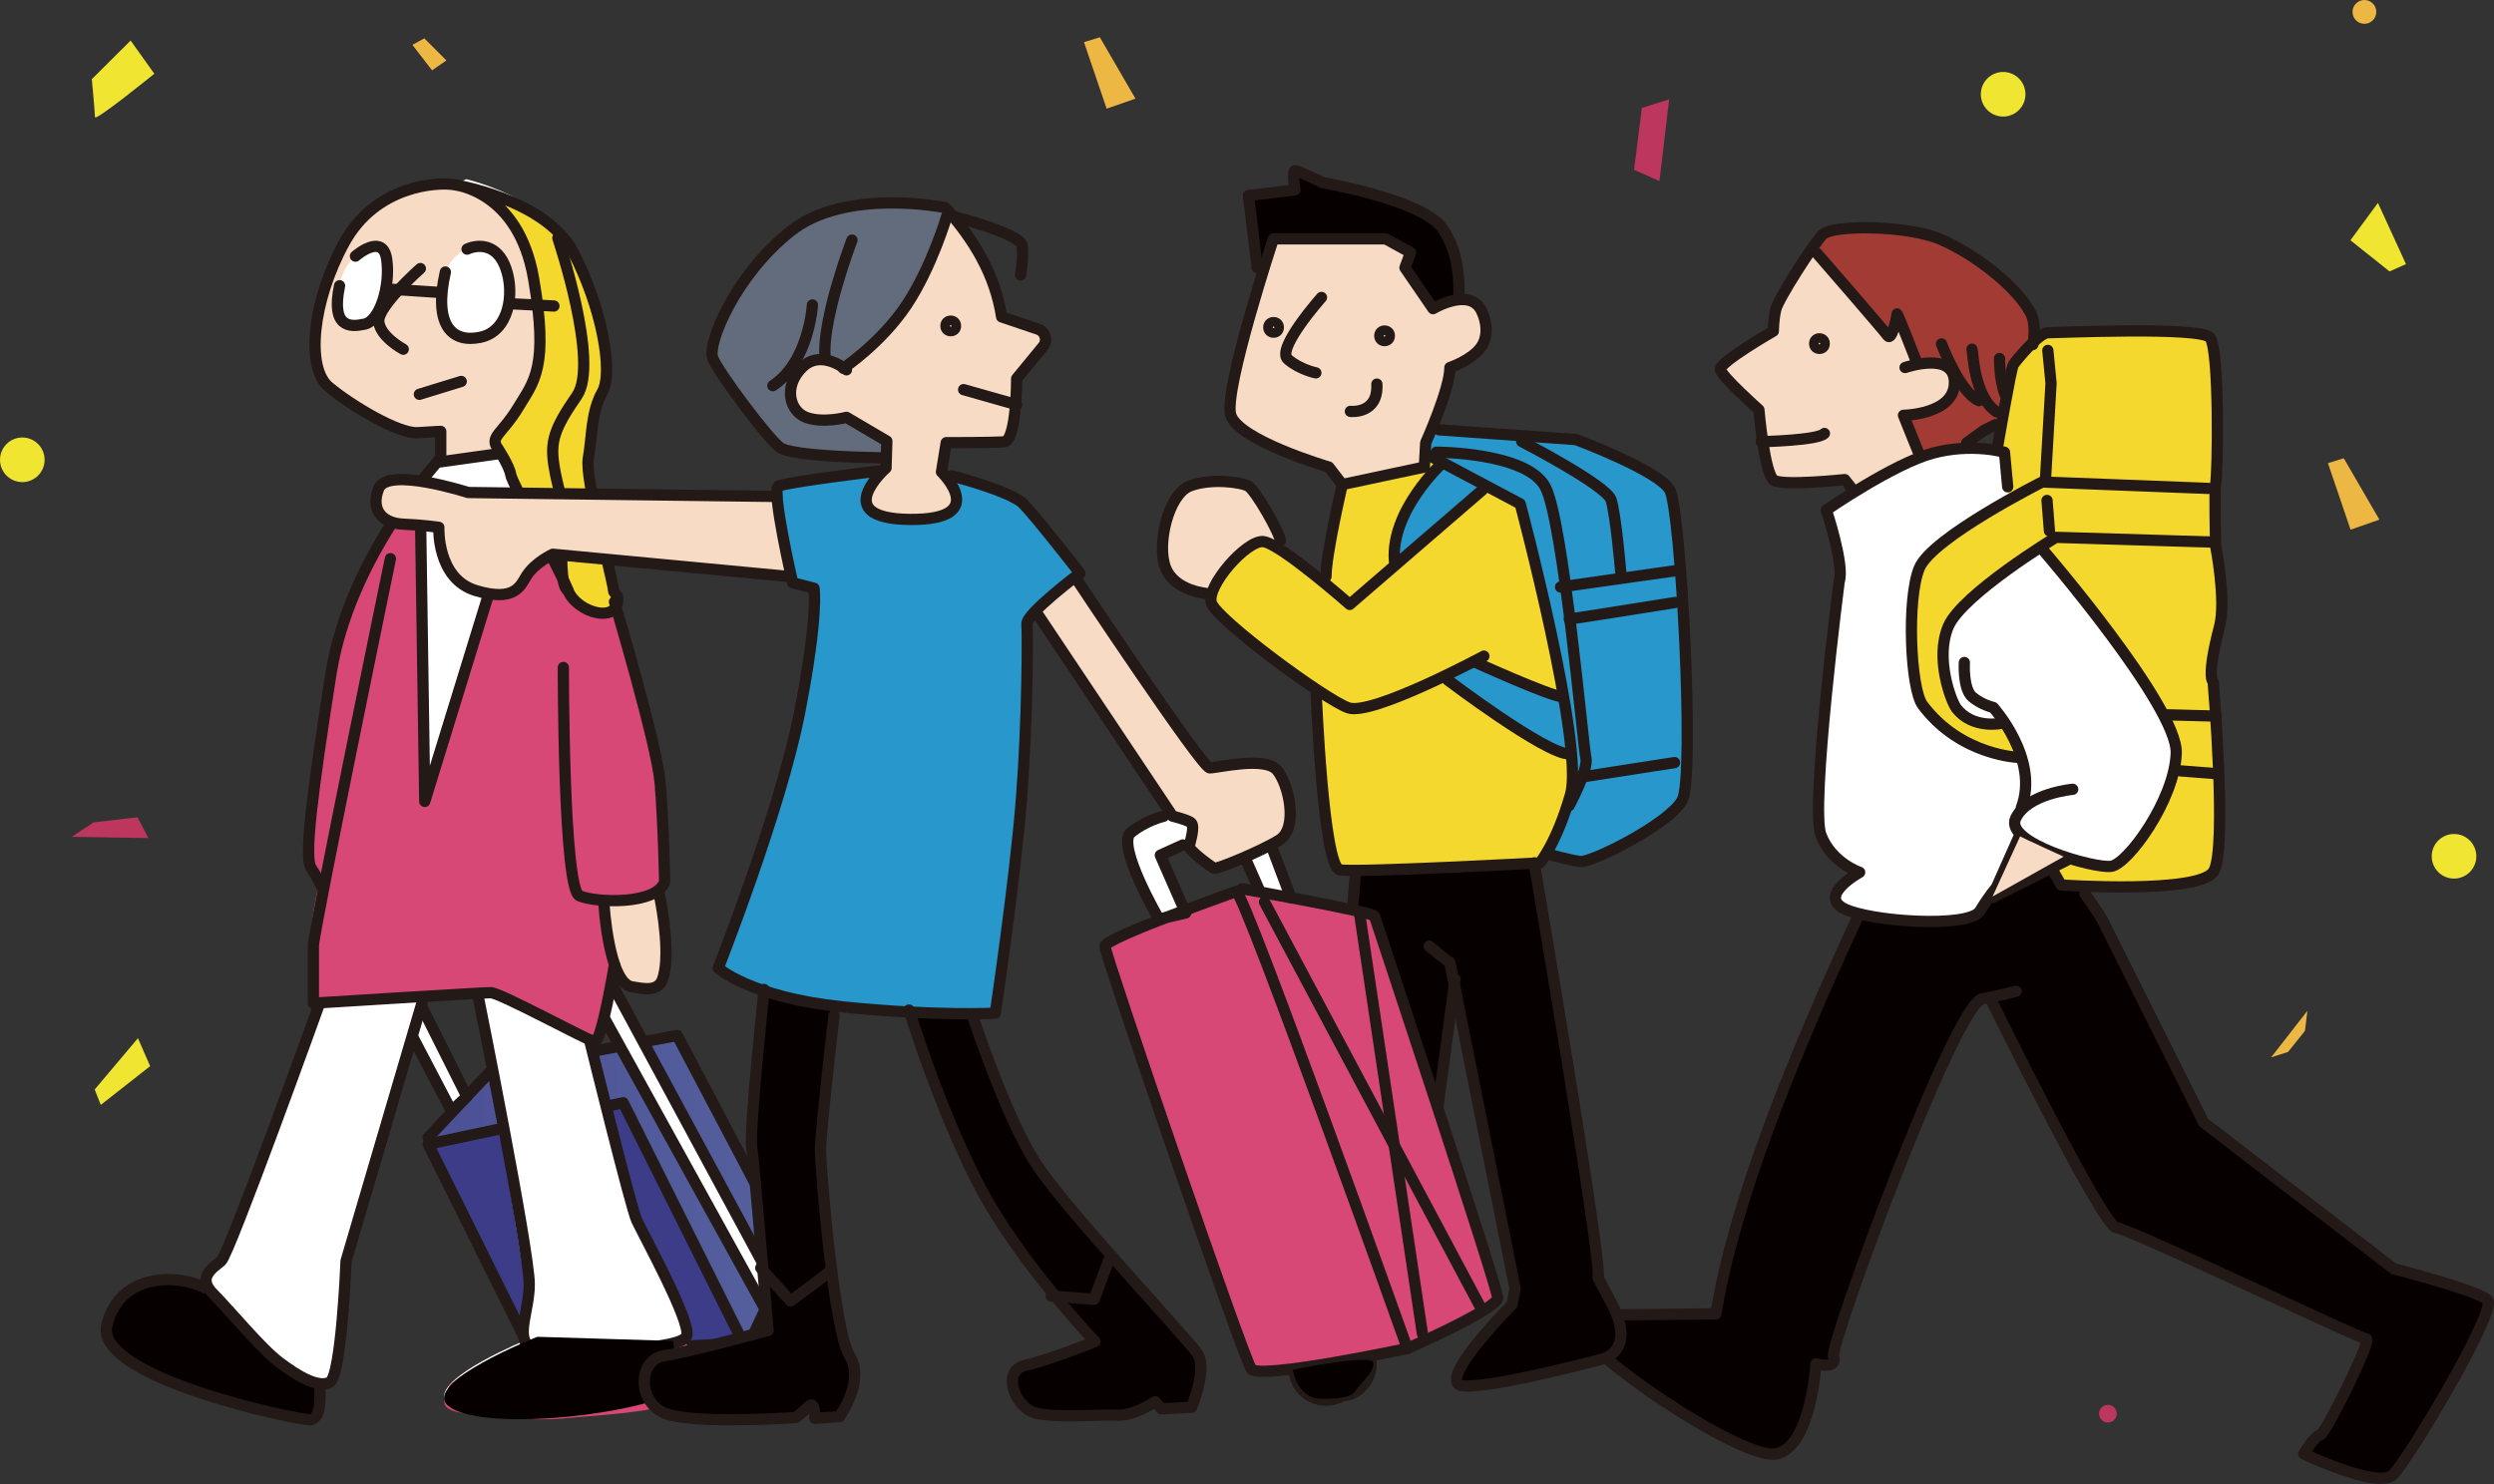 <?xml version="1.0" encoding="UTF-8"?><svg id="a" xmlns="http://www.w3.org/2000/svg" xmlns:xlink="http://www.w3.org/1999/xlink" viewBox="0 0 166.338 99.003"><rect x="0" y="0" width="166.338" height="99.003" fill="#333333" stroke="none"/><defs><linearGradient id="b" x1="28.556" y1="79.231" x2="52.803" y2="79.231" gradientUnits="userSpaceOnUse"><stop offset="0" stop-color="#4b5094"/><stop offset=".975" stop-color="#55609e"/></linearGradient></defs><polygon points="72.297 2.813 73.354 2.485 75.73 6.58 73.808 7.25 72.297 2.813" style="fill:#edb744;"/><polygon points="6.722 73.714 6.315 72.685 9.2 69.262 10.014 71.128 6.722 73.714" style="fill:#f0e531;"/><path d="m8.712,2.705l1.582,2.215s-3.96,3.211-3.96,2.894-.211-2.532-.211-2.532l2.589-2.578Z" style="fill:#f0e531;"/><polygon points="4.786 55.827 6.245 54.862 9.17 54.523 9.901 55.911 4.786 55.827" style="fill:#bc365e;"/><polygon points="153.891 67.438 153.731 68.772 152.601 70.181 151.472 70.54 153.891 67.438" style="fill:#edb744;"/><polygon points="28.301 2.558 29.774 4.031 28.816 4.694 27.506 2.994 28.301 2.558" style="fill:#edb744;"/><circle cx="140.587" cy="94.314" r=".59" style="fill:#bc365e;"/><circle cx="157.695" cy=".794" r=".794" style="fill:#edb744;"/><circle cx="1.488" cy="30.675" r="1.488" style="fill:#f0e531;"/><polygon points="156.762 16.03 158.597 13.535 160.468 17.618 159.371 18.109 156.762 16.03" style="fill:#f0e531;"/><polygon points="155.262 30.9 156.319 30.573 158.695 34.668 156.773 35.338 155.262 30.9" style="fill:#edb744;"/><polygon points="109.508 7.198 111.327 6.627 110.678 12.081 108.982 11.33 109.508 7.198" style="fill:#bc365e;"/><circle cx="163.672" cy="57.127" r="1.488" style="fill:#f0e531;"/><circle cx="133.6" cy="6.288" r="1.488" style="fill:#f0e531;"/><path d="m165.911,86.63c-.667-.667-6.256-2.085-6.256-2.085l-12.679-9.76s-6.59-13.18-6.757-13.513-1.168-1.752-1.168-1.752l-.033-.506c2.677.104,7.949.156,8.625-.996.91-1.552-.036-12.641-.036-12.641,0,0-.482-.214.428-3.693.455-1.74-.268-5.406-.268-5.406,0,0-.08-3.774,0-4.068.16-.589.268-9.046-.375-9.796-.642-.749-10.224-.321-10.813-.321-.226,0-.594.278-.971.633.056-.356.162-1.302-.182-1.958-.956-1.824-3.878-4.029-6.073-4.939s-7.173-.964-7.815-.268-2.944,4.282-3.105,4.978c-.16.696-.16,1.445-.16,1.445,0,0-3.64,2.088-3.533,2.569.107.482,2.57,2.676,2.57,2.676,0,0,.089,1.021.253,2.115l-.099.013s.041-.001.1-.003c.174,1.158.433,2.393.763,2.585.642.375,4.71-.053,4.71-.053l.639.824c-1.092.674-1.87,1.21-1.87,1.21,0,0,1.231,3.693.856,4.764,0,0-1.93,15.04-1.218,16.91.713,1.871,2.584,2.495,2.584,2.495,0,0-2.762,1.515-1.069,2.405.231.122.561.234.951.336l-.066.354c-4.597,9.953-8.212,19.122-9.403,26.356l-7.839.088s-.751-.334-1.001,1.001c-.25,1.335,10.511,8.675,12.846,8.258s2.669-6.006,2.669-6.006c0,0,1.483.397,1.168-.5-.267-.761,8.09-23.532,9.926-23.857.132-.023.264-.048.395-.074l.189.158s7.424,15.098,8.342,15.182c.918.083,16.266,7.424,16.683,7.424.417,0-2.753,6.423-3.086,6.423-.334,0-1.085,1.251-1.085,1.251,0,0,4.921,2.336,5.922,1.418,1.001-.918,7.007-11.011,6.34-11.678Zm-34.741-57.193l1.133-.82.781-.391.514-.619c-.186,1.043-.336,1.925-.336,1.925l-.068.425c-.457-.086-1.205-.179-2.131-.145l.108-.375Z" style="fill:#fff;"/><path d="m120.946,16.483s-2.23,3.01-2.341,3.902-.39,1.784-.39,1.784c0,0-3.457,1.784-3.457,2.174s2.509,3.066,2.509,3.066c0,0,.167,4.572.892,4.683s4.46.056,4.46.056l.725.669,4.516-2.341-.836-2.453s3.679-.725,3.345-2.453c-.335-1.728-2.286-1.394-2.286-1.394l-1.394-2.397-.669.669-5.073-5.965Z" style="fill:#f8dbc4;"/><path d="m123.672,61.508s-4.262,9.094-6.337,15.247-2.893,10.788-2.893,10.788c0,0-8.197-.056-8.412.374s-1.288.93,2.147,3.434,8.514,6.082,9.874,5.724,2.29-1.359,2.361-2.361.705-3.83.705-3.83c0,0,.94.682,1.012-.034s3.675-10.807,5.334-14.643,3.94-9.331,4.51-9.434.777,0,.777,0c0,0,7.205,13.996,7.724,14.514s1.659,1.14,4.406,2.229,12.648,5.546,12.752,5.806.25.817-.604,2.553c-.854,1.736-1.793,3.842-2.163,3.928s-1.252.797-.968,1.11,3.188,1.594,3.814,1.594,1.366.228,1.765-.057,3.643-5.407,4.241-6.461,2.334-4.326,2.277-4.895-1.423-1.224-2.362-1.281-3.814-1.224-3.814-1.224l-12.893-9.705s-6.574-13.007-6.916-13.775-1.053-1.793-1.053-1.793l-1.395-.285-.797-1.138-3.985,1.878s-.37,1.11-1.252,1.338-4.924.484-5.607.228-1.821-.256-1.821-.256l-.427.427Z" style="fill:#070001;"/><path d="m121.924,34.174s3.189-2.144,4.893-3.024,2.309-1.045,4.234-1.1,2.749.385,2.749.385l.11,2.914s-4.234,2.419-5.333,3.739c-1.1,1.32-1.32,4.784-.99,7.148s.495,3.299,1.814,4.124,2.914,1.979,3.574,1.979,1.759.165,1.759.165l-1.354-2.27s-1.89.456-2.88-1.139-1.429-3.904-.605-5.223c.825-1.32,3.299-3.134,4.124-3.904s2.192-1.266,2.192-1.266c0,0,4.845,5.884,5.395,6.709s3.629,5.058,3.519,6.818c-.11,1.759-1.649,5.278-2.694,6.158s-.715,1.484-2.584,1.429-5.278-2.199-5.278-2.199c0,0-1.704,4.234-2.254,4.893s-2.144.99-4.948.88-5.498-.44-4.893-1.649c.605-1.21,1.265-1.54,1.265-1.54,0,0-2.419-1.045-2.419-3.409s1.155-13.746,1.32-15.34c.165-1.595.055-3.464-.275-3.959s-.44-1.32-.44-1.32Z" style="fill:#fff;"/><path d="m133.039,30.165l.995-5.779s2.393-2.362,2.546-2.294,10.198-.42,10.813.321.378,8.605.378,9.363.284,5.163.284,6.726-.284,3.126-.426,4.358c-.142,1.232.095,2.226.095,3.553s.284,6.063.284,8.053.19,3.979-.663,4.074-6.016.758-7.437.758h-2.463l-.711-1.184.995-.663s1.99.568,3.079.19,2.037-1.8,2.89-2.89c.853-1.089,1.8-3.837,1.184-5.827-.616-1.99-7.39-10.848-7.39-10.848l-1.279-1.374-2.369-4.026-.142-2.463-.663-.047Z" style="fill:#f5d82e;"/><path d="m144.361,47.74l3.363.047s.474,3.884.237,3.884-2.7-.284-2.7-.284c0,0,.19-.9-.142-1.753s-.758-1.895-.758-1.895Z" style="fill:#f5d82e;"/><path d="m136.56,32.178l11.209.031v4.068l-10.762-.141s-5.742,2.955-6.523,4.683c-.78,1.728-1.171,4.181-.279,5.798s2.509,1.673,2.509,1.673l.669-.056,1.45,1.951-.669.335s-4.293-.502-5.91-3.512c-1.617-3.01-1.171-8.53.056-9.812s8.251-5.018,8.251-5.018Z" style="fill:#f5d82e;"/><path d="m128.028,30.326l3.035-.513s1.034-.916,1.583-1.081,1.045-.77,1.045-.77c0,0,.165-3.464.55-3.684s1.704-1.21,1.54-1.814.11-1.484-1.21-2.804c-1.32-1.32-4.344-3.629-5.993-3.959s-6.489-.827-7.038-.139-.549,1.513-.549,1.513l5.058,5.223s.33-.935.44-.77,1.375,2.804,1.375,2.804c0,0,2.364-.55,2.419.88s-1.1,2.199-1.649,2.199-1.595.385-1.595.385l.99,2.529Z" style="fill:#a33b35;"/><circle cx="121.348" cy="22.924" r=".319" style="fill:none; stroke:#231916; stroke-linecap:round; stroke-linejoin:round; stroke-width:.75px;"/><path d="m123.626,32.744l-.589-.749s-4.068.428-4.711.053-1.017-4.711-1.017-4.711c0,0-2.462-2.195-2.569-2.676s3.533-2.569,3.533-2.569c0,0,0-.749.161-1.445s2.462-4.282,3.105-4.978,5.62-.642,7.815.268,5.117,3.114,6.073,4.939c.429.82.156,2.109.156,2.109" style="fill:none; stroke:#231916; stroke-linecap:round; stroke-linejoin:round; stroke-width:.75px;"/><path d="m133.904,32.476l-.214-2.302s-2.141-.642-4.764.053-7.119,3.801-7.119,3.801c0,0,1.231,3.693.857,4.764,0,0-1.93,15.04-1.218,16.91s2.584,2.495,2.584,2.495c0,0-2.762,1.515-1.069,2.405s8.375,1.336,9.088.178c.713-1.158,1.069-1.515,1.069-1.515" style="fill:none; stroke:#231916; stroke-linecap:round; stroke-linejoin:round; stroke-width:.75px;"/><path d="m134.72,50.536s-3.921-.074-6.49-3.499c-.819-1.092-1.071-7.119-.214-9.153.857-2.034,8.19-5.728,8.19-5.728l11.081.428" style="fill:none; stroke:#231916; stroke-linecap:round; stroke-linejoin:round; stroke-width:.75px;"/><path d="m133.422,48.267s-1.873.375-2.944-1.017c-.336-.437-1.445-3.319-.535-5.46s7.173-5.942,7.173-5.942l10.599.321" style="fill:none; stroke:#231916; stroke-linecap:round; stroke-linejoin:round; stroke-width:.75px;"/><polyline points="136.581 23.376 136.795 25.571 136.42 32.048" style="fill:none; stroke:#231916; stroke-linecap:round; stroke-linejoin:round; stroke-width:.75px;"/><line x1="136.527" y1="33.386" x2="136.688" y2="35.42" style="fill:none; stroke:#231916; stroke-linecap:round; stroke-linejoin:round; stroke-width:.75px;"/><path d="m136.313,36.759s8.939,10.385,8.832,13.489-3.212,7.387-4.336,7.548-7.173-1.552-6.37-3.212,3.801-1.927,3.801-1.927" style="fill:none; stroke:#231916; stroke-linecap:round; stroke-linejoin:round; stroke-width:.75px;"/><path d="m131.013,44.199s-.107,1.766.535,2.302,1.392.696,1.392.696c0,0,3.105,3.426,1.873,6.691" style="fill:none; stroke:#231916; stroke-linecap:round; stroke-linejoin:round; stroke-width:.75px;"/><line x1="145.411" y1="51.427" x2="147.728" y2="51.605" style="fill:none; stroke:#231916; stroke-linecap:round; stroke-linejoin:round; stroke-width:.75px;"/><line x1="144.431" y1="47.685" x2="147.817" y2="47.774" style="fill:none; stroke:#231916; stroke-linecap:round; stroke-linejoin:round; stroke-width:.75px;"/><polyline points="134.631 55.881 132.849 59.891 137.839 57.396" style="fill:none; stroke:#231916; stroke-linecap:round; stroke-linejoin:round; stroke-width:.75px;"/><path d="m127.058,24.52s3.292-1.137,3.292,1.001-3.397,2.187-3.397,2.187l.976,2.421" style="fill:none; stroke:#231916; stroke-linecap:round; stroke-linejoin:round; stroke-width:.75px;"/><path d="m127.812,24.116s-1.289-3.319-1.289-3.163-.351,1.835-.625,1.445-4.725-5.506-4.725-5.506" style="fill:none; stroke:#231916; stroke-linecap:round; stroke-linejoin:round; stroke-width:.75px;"/><path d="m131.522,23.296c.078.195.117,3.163,1.64,4.178" style="fill:none; stroke:#231916; stroke-linecap:round; stroke-linejoin:round; stroke-width:.75px;"/><path d="m133.357,23.92s0,1.445.351,2.343" style="fill:none; stroke:#231916; stroke-linecap:round; stroke-linejoin:round; stroke-width:.75px;"/><polyline points="133.084 28.333 132.303 28.723 131.171 29.544" style="fill:none; stroke:#231916; stroke-linecap:round; stroke-linejoin:round; stroke-width:.75px;"/><path d="m129.491,22.944c.117.312,1.289,3.28,2.499,3.788" style="fill:none; stroke:#231916; stroke-linecap:round; stroke-linejoin:round; stroke-width:.75px;"/><path d="m117.464,29.465s3.788-.078,4.217-.547" style="fill:none; stroke:#231916; stroke-linecap:round; stroke-linejoin:round; stroke-width:.75px;"/><path d="m123.892,61.19c-4.62,9.993-8.255,19.2-9.45,26.459l-7.839.088s-.751-.334-1.001,1.001,10.51,8.675,12.846,8.258,2.669-6.006,2.669-6.006c0,0,1.483.397,1.168-.5-.267-.761,8.09-23.532,9.926-23.857,1.117-.198,2.252-.5,2.252-.5" style="fill:none; stroke:#231916; stroke-linecap:round; stroke-linejoin:round; stroke-width:.75px;"/><path d="m132.795,66.716s7.424,15.098,8.342,15.182,16.266,7.424,16.683,7.424-2.753,6.423-3.086,6.423-1.084,1.251-1.084,1.251c0,0,4.921,2.336,5.923,1.418s7.007-11.011,6.34-11.678-6.256-2.085-6.256-2.085l-12.679-9.76s-6.59-13.18-6.757-13.513-1.168-1.752-1.168-1.752" style="fill:none; stroke:#231916; stroke-linecap:round; stroke-linejoin:round; stroke-width:.75px;"/><path d="m136.799,57.874l.667,1.168s9.267.635,10.177-.918c.91-1.552-.036-12.641-.036-12.641,0,0-.482-.214.428-3.693.455-1.74-.268-5.406-.268-5.406,0,0-.08-3.774,0-4.068.161-.589.268-9.046-.375-9.796s-10.224-.321-10.813-.321-2.141,1.873-2.302,2.141-1.017,5.299-1.017,5.299" style="fill:none; stroke:#231916; stroke-linecap:round; stroke-linejoin:round; stroke-width:.75px;"/><path d="m134.732,55.797c.145.097,2.902,1.354,2.902,1.354l-4.74,2.66,1.838-4.014Z" style="fill:#f8dbc4;"/><path d="m52.803,83.475l-7.633-14.5-2.486.465-2.813-5.072-1.415-2.178-3.892-1.625-8.326.948s-2.03,1.658-1.895,1.692c.135.034,1.151,2.132,1.151,2.132l.795,1.37,3.564,6.86.284.536-1.58,1.677.117.421-.117.025,6.949,13.988,14.077-.713-.094-.188.45.277,2.864-6.115Zm-21.854-10.617l-3.839-7.421-.805-1.826,10.763-.169,1.591,1.455.597,1.017,2.086,3.777-8.556,1.6-1.707,1.811-.13-.245Z" style="fill:#fff;"/><polyline points="28.556 75.729 32.786 71.24 45.17 68.924 52.803 83.424 49.938 89.538" style="fill:url(#b);"/><polygon points="28.556 76.174 41.564 73.412 49.582 89.449 35.505 90.162 28.556 76.174" style="fill:#3c3c88;"/><polygon points="28.556 76.332 41.564 73.57 49.582 89.607 35.505 90.32 28.556 76.332" style="fill:none; stroke:#231916; stroke-linecap:round; stroke-linejoin:round; stroke-width:.75px;"/><polyline points="28.556 75.887 32.786 71.398 45.17 69.082 52.803 83.582 49.938 89.696" style="fill:none; stroke:#231916; stroke-linecap:round; stroke-linejoin:round; stroke-width:.75px;"/><polyline points="51.631 85.679 39.985 64.108 38.268 60.547 25.994 62.264 24.404 63.599 26.288 66.814 30.11 74.117 31.14 73.161 26.63 64.172 26.948 63.727 37.505 62.645 39.256 66.021 51.016 87.314" style="fill:#fff; stroke:#231916; stroke-linecap:round; stroke-linejoin:round; stroke-width:.75px;"/><path d="m45.803,89.011c.311-.934-2.953-6.86-3.342-7.716-.389-.856-3.113-11.908-3.113-11.908l-.007-.124c.152.068.27.116.319.124.467.078,1.323-5.137,1.323-5.137l.009-.015c.275.797.649,1.418,1.159,1.494.584.088,1.697.39,2.023-.467.544-1.427.059-4.524-.233-5.837l-.089-.107c.223-.163.395-.356.478-.594,0,0-.078-4.125-.311-6.693-.209-2.295-2.462-10.036-2.941-11.665.092-.168.141-.381.116-.658l-.255-.34c-.17-1.358-1.952-7.469-1.698-8.912.255-1.443.17-3.055.934-4.413.764-1.358-.085-5.771-1.952-9.336-1.867-3.565-7.129-4.753-7.129-4.753l-.467.23-.042-.003-.128.059c-.133-.024-.212-.031-.212-.031-1.019-.17-5.178,0-7.299,3.904-2.122,3.904-2.546,8.318-1.019,9.591,1.528,1.273,4.668,3.14,5.941,3.055,1.273-.085,1.528-.085,1.528-.085v1.782s-6.08,6.476-7.325,14.415c-1.245,7.939-1.79,12.219-1.323,12.92.467.7.7,1.245.7,1.245l.164.019c-.428,2.204-.709,3.733-.709,3.951v3.814s.147-.009.398-.025l-.008.103s-5.993,16.655-6.538,17.122c-.475.407-1.362.933-.86,1.783l-.229.007c-1.79-.934-5.682-1.012-6.538,2.49-.856,3.502,12.665,6.314,13.521,6.314s.686-1.779.686-2.401l-.003-.01c.247.03.471.006.661-.089.778-.389,1.09-8.094,1.09-8.094l5.059-17.2.166-.454c1.413-.085,2.703-.16,3.528-.205l.043.114s3.424,17.045,3.424,19.302c0,1.523-.69,3.021-.256,3.836-1.936.833-6.63,3.041-5.135,4.287,1.868,1.557,10.977.915,15.322-.915,1.094-.461-.043-1.368-.317-3.287.492-.13.823-.288.889-.487Z" style="fill:#fff;"/><path d="m43.85,59.318s1.565,5.766-.325,6.417-1.987-.423-2.443-1.629c-.456-1.205-.815-4.072-.815-4.072,0,0,.88.293,2.15-.033s1.433-.683,1.433-.683Z" style="fill:#f8dbc4;"/><path d="m35.696,89.454c-1.711.462-5.687,2.543-5.779,3.098s-.878,1.341.647,1.664,5.178.601,6.981.416,6.427-.416,6.935-1.017,1.988-2.959,1.248-4.069c-.74-1.11-8.091-.555-8.091-.555l-1.942.462Z" style="fill:#d84877;"/><path d="m21.271,91.951s.092,1.942-.324,2.404-4.716-.509-4.716-.509c0,0-6.565-1.849-8.137-3.329s-.74-2.45-.509-3.005,1.48-2.034,2.543-2.081,2.219,0,3.051.37,2.45.416,3.421.647,4.67,5.502,4.67,5.502Z" style="fill:#070001;"/><path d="m39.347,69.387l2.637,11.144s2.682,5.271,2.82,5.594,1.627,2.119.999,2.886-1.784.859-4.189.952-6.149.462-6.658-.277.185-3.421.185-3.421l-3.265-19.99s.908-.307,2.572.433,4.9,2.68,4.9,2.68Z" style="fill:#fff;"/><path d="m28.305,66.364l-5.046,17.726s-.694,6.011-.878,6.889-.416,1.942-1.433,1.295-3.375-1.942-4.947-3.837-2.404-2.774-2.404-2.774c0,0,.092-.647.647-1.017s.601,0,1.063-1.295,5.992-16.557,5.992-16.557l7.006-.429Z" style="fill:#fff;"/><path d="m27.737,31.834s-3.312,4.87-4.61,8.312-2.727,13.117-2.727,15.389.85,3.501.85,3.501c0,0-.629,2.804-.545,3.969s0,3.814,0,3.814l11.707-.57,7.162,3.328.356-1.248.863-4.094-.578-3.857.071-.214s2.419.161,3.366-.847.484-1.863.484-1.863c0,0-.535-5.74-.606-7.166s-2.888-9.947-2.888-9.947c0,0-1.533-8.271-3.102-9.127l-9.805.618Z" style="fill:#d84877;"/><polygon points="29.138 30.685 33.38 30.079 34.376 32.633 28.446 52.589 27.926 32.72 29.138 30.685" style="fill:#fff;"/><path d="m32.281,12.742s3.315.972,4.331,1.989,3.094,4.773,3.182,6.276c.088,1.503.751,3.757.309,5.481s-1.061,3.889-.972,5.26c.088,1.37,1.768,7.514,1.856,8.088s.398,1.105-.928.972-2.342-1.503-2.873-2.696-2.873-6.188-2.873-6.188c0,0-1.238-2.254-1.282-2.519s.133-9.723.133-9.723l-.884-6.939Z" style="fill:#f5d82e;"/><path d="m23.154,15.874c.375-.75,2.583-3.375,5.542-3.458s4.834,1,5.667,2.917,2.25,5.917,1.333,9.167-2.292,4.334-2.292,4.334l-.5,1.292-3.5.583-.167-1.75s-1.083-.083-1.625-.083-5.375-2-6.042-3.542-.792-4.459.083-6.5,1.5-2.958,1.5-2.958Z" style="fill:#f8dbc4;"/><path d="m28.037,17.916s-2.858,2.516-2.774,3.535,1.632,1.847,1.632,1.847" style="fill:none; stroke:#231916; stroke-linecap:round; stroke-linejoin:round; stroke-width:.75px;"/><path d="m30.18,12.302s6.175.946,8.042,4.511c1.867,3.565,2.716,7.978,1.952,9.336s-.679,2.971-.934,4.413,1.528,7.554,1.698,8.912l.255.34c.17,1.867-2.716,1.103-3.31-.424-.594-1.528-3.734-7.129-3.819-7.723s-.934-1.867-.934-1.867c-.424-.679.424-.934,1.443-2.631s2.037-2.631,1.018-8.572-5.347-6.281-5.347-6.281c-1.018-.17-5.177,0-7.299,3.904s-2.546,8.318-1.018,9.591c1.528,1.273,4.668,3.14,5.941,3.055s1.528-.085,1.528-.085v1.782s-6.08,6.476-7.325,14.415c-1.245,7.939-1.79,12.219-1.323,12.92s.701,1.245.701,1.245" style="fill:none; stroke:#231916; stroke-linecap:round; stroke-linejoin:round; stroke-width:.75px;"/><path d="m37.203,15.88s2.801,8.318,1.273,10.524c-1.528,2.207-1.782,3.055-1.528,4.668s.509,1.528.509,3.734-.085,4.329.424,4.583" style="fill:none; stroke:#231916; stroke-linecap:round; stroke-linejoin:round; stroke-width:.75px;"/><path d="m22.617,19.063c-.585,2.815.695,2.779,1.682,2.559s1.718-2.486,1.462-4.314-2.084-.219-2.084-.219c-.545.52-.881,1.191-1.06,1.974Z" style="fill:#fff;"/><path d="m23.707,17.089s1.828-1.609,2.084.219-.475,4.095-1.462,4.314-2.267.256-1.682-2.559" style="fill:none; stroke:#231916; stroke-linecap:round; stroke-linejoin:round; stroke-width:.75px;"/><path d="m31.15,16.62c.731-.329,2.014-.384,2.596,1.298.586,1.693.198,4.18-1.703,4.582s-3.144-.804-2.34-4.351c.312-.743.785-1.266,1.447-1.529Z" style="fill:#fff;"/><path d="m31.15,16.62c.731-.329,2.014-.384,2.596,1.298.586,1.693.198,4.18-1.703,4.582s-3.144-.804-2.34-4.351" style="fill:none; stroke:#231916; stroke-linecap:round; stroke-linejoin:round; stroke-width:.75px;"/><path d="m34.165,20.27c.183,0,2.779.146,2.779.146" style="fill:none; stroke:#231916; stroke-linecap:round; stroke-linejoin:round; stroke-width:.75px;"/><line x1="25.777" y1="19.276" x2="29.287" y2="19.507" style="fill:none; stroke:#231916; stroke-linecap:round; stroke-linejoin:round; stroke-width:.75px;"/><line x1="27.97" y1="26.306" x2="30.763" y2="25.447" style="fill:none; stroke:#231916; stroke-linecap:round; stroke-linejoin:round; stroke-width:.75px;"/><line x1="29.385" y1="30.812" x2="33.277" y2="30.267" style="fill:none; stroke:#231916; stroke-linecap:round; stroke-linejoin:round; stroke-width:.75px;"/><path d="m26.038,37.272s-5.137,24.905-5.137,25.84v3.814s11.207-.701,11.83-.701,6.46,3.191,6.927,3.269,1.323-5.137,1.323-5.137" style="fill:none; stroke:#231916; stroke-linecap:round; stroke-linejoin:round; stroke-width:.75px;"/><path d="m37.572,44.531s-.014,14.767,1.075,15.234,5.137.623,5.682-.934c0,0-.078-4.125-.311-6.693-.234-2.568-3.035-11.986-3.035-11.986" style="fill:none; stroke:#231916; stroke-linecap:round; stroke-linejoin:round; stroke-width:.75px;"/><path d="m40.281,60.31s.311,5.292,1.868,5.526c.584.088,1.697.389,2.024-.467.544-1.427.058-4.524-.234-5.837" style="fill:none; stroke:#231916; stroke-linecap:round; stroke-linejoin:round; stroke-width:.75px;"/><path d="m39.347,69.494s2.724,11.052,3.113,11.908,3.654,6.782,3.342,7.716-6.268,1.029-9.148,1.029-1.355-2.207-1.355-4.464-3.425-19.302-3.425-19.302" style="fill:none; stroke:#231916; stroke-linecap:round; stroke-linejoin:round; stroke-width:.75px;"/><path d="m35.845,89.184s-7.804,3.064-5.936,4.621c1.868,1.557,10.977.915,15.322-.915,1.123-.473-.11-1.407-.343-3.43" style="fill:#070001;"/><path d="m21.333,92.319c0,.623.17,2.401-.686,2.401s-14.377-2.812-13.521-6.314c.856-3.502,4.748-3.425,6.538-2.49" style="fill:none; stroke:#231916; stroke-linecap:round; stroke-linejoin:round; stroke-width:.75px;"/><path d="m21.291,67.003s-5.993,16.656-6.538,17.122-1.634,1.09-.545,2.179c1.09,1.09,3.191,3.658,4.436,4.592s2.568,1.712,3.347,1.323,1.09-8.094,1.09-8.094l5.059-17.2" style="fill:none; stroke:#231916; stroke-linecap:round; stroke-linejoin:round; stroke-width:.75px;"/><polyline points="34.593 33.132 28.329 53.466 28.021 32.721" style="fill:none; stroke:#231916; stroke-linecap:round; stroke-linejoin:round; stroke-width:.75px;"/><path d="m111.364,32.577c-.746-1.305-6.244-3.355-6.244-3.355l-9.133-.652-.522-.016c.477-1.158,1.237-3.155,1.237-4.14,0,0,1.388-.465,2.034-1.304.563-.732.427-1.793.053-2.516-.331-.64-.934-.767-1.53-.7l.031-.103s.268-2.837-1.124-4.71c-1.392-1.873-7.922-2.998-7.922-2.998,0,0-1.66-.803-1.873-.803-.214,0,0,1.285,0,1.285l-3.105.375.589,4.818.191.873c-.941,3.099-2.261,7.805-1.967,8.924.449,1.705,6.549,3.499,6.549,3.499l.897,1.166s-1.087,4.646-1.087,6.137l-.041.487c-.962-.793-2.16-1.735-3.064-2.305l.059-.555c0-.483-1.655-3.378-2.137-3.654-.483-.276-2.551-.551-3.93,0-1.379.551-2.206,3.861-1.585,5.446.62,1.586,2.826,1.723,2.826,1.723l.246.055c-.056.219-.069.417-.017.573.277.831,4.31,3.976,7.014,5.768l-.024.29s.466,11.557,1.585,11.743c.152.025.513.035,1.016.033l.009.247-.172,2.151-.309,15.776,5.512,1.189,1.571-11.726,4.056,20.279-.213,1.063s-5.316,5.316-3.189,5.422,9.25-1.807,9.25-1.807c0,0,2.233-.532.638-3.615l-.957-1.807c.37-.555-4.182-27.233-4.253-27.65.234-.012.369-.019.369-.019,0,0,.171-.204.433-.636l.22.077s1.305.373,2.05.466,5.965-2.516,6.803-4.101c.839-1.584-.093-19.385-.839-20.69Zm-9.142,24.964v-.055c.026-.001.05-.003.075-.004l-.075.059Z" style="fill:#fff;"/><path d="m85.103,36.322l.086-.752s-1.184-3.173-1.935-3.242-3.997-.541-4.535.49-1.741,3.89-.774,5.245c.967,1.354,2.62,1.435,2.62,1.435,0,0,1.529-2.273,2.496-3.047s2.042-.129,2.042-.129Z" style="fill:#f8dbc4;"/><path d="m84.196,18.988l-.32-1.652s-.586-4.157-.426-4.157,2.665-.48,2.665-.48c0,0,.213-1.332.426-1.332s1.865.959,1.865.959c0,0,7.078,1.026,8.284,3.589,1.206,2.562.565,4.145.565,4.145l-1.665.541s-10.623-1.518-11.394-1.614Z" style="fill:#070001;"/><path d="m89.595,32.321l.09-.019,5.262-1.096.074-1.561s.966-2.155,1.239-3.023.372-2.007.372-2.007c0,0,2.651-.719,2.428-2.849-.223-2.131-1.437-1.858-2.23-1.734s-1.239.57-1.239.57l-1.933-2.775.297-.892-1.387-.842-7.631-.074s-3.32,9.985-2.874,11.298.991,1.437,2.106,2.056,4.385,1.635,4.385,1.635l1.041,1.313Z" style="fill:#f8dbc4;"/><path d="m103.3,56.627s1.706.875,2.493.962,5.774-3.149,6.409-4.322c.635-1.172.021-10.375.021-11.731s-.262-7.305-1.05-8.792-5.336-3.324-5.774-3.412-9.754-.831-9.754-.831c0,0-.55.581-.625,1.144s-.031,1.087-.031,1.087c0,0,4.986,6.167,5.643,8.267s2.668,17.627,2.668,17.627Z" style="fill:#2797cc;"/><path d="m102.696,57.461s2.791-4.334,2.835-5.69-.918-9.71-.918-10.716-.962-7.698-1.706-8.704-2.056-1.837-3.28-1.925-3.455-.262-3.455-.262l-.569.569-.481.481,7.392,26.419.183-.172Z" style="fill:#2797cc;"/><path d="m89.589,32.393l5.357-1.187.425-.556.678.339s5.389,2.148,5.54,2.751,3.354,15.903,3.316,17.486c-.038,1.583-2.223,6.369-2.223,6.369l-13.227.452s-.603-1.432-1.131-3.994c-.528-2.562-.54-7.867-.54-7.867,0,0-7.035-5.021-6.997-5.85s1.093-3.241,2.035-3.655,1.545-.414,1.545-.414l3.916,2.477s.617-3.228.726-4.462.58-1.886.58-1.886Z" style="fill:#f5d82e;"/><path d="m99.276,32.526s-6.124,5.38-6.299,4.855.481-2.362,1.093-3.849c.612-1.487,2.012-2.581,2.143-2.712l3.062,1.706Z" style="fill:#2797cc;"/><path d="m104.525,47.573s.394,3.062.087,2.931-2.668-1.268-3.543-1.793-4.768-3.543-4.768-3.543l2.231-1.05s5.293,2.187,5.511,2.187l.481,1.268Z" style="fill:#2797cc;"/><path d="m95.339,77.58l-5.801-.899.846-18.72,11.7-.347.45.495,4.092,26.532-.047.491s3.105,4.725,1.711,5.22-8.454,2.114-9.354,2.159-1.979.27-1.844-.45,3.745-5.121,3.745-5.121l-.013-1.174-3.732-18.932-1.754,10.748Z" style="fill:#070001;"/><circle cx="92.344" cy="22.403" r=".319" style="fill:none; stroke:#231916; stroke-linecap:round; stroke-linejoin:round; stroke-width:.75px;"/><circle cx="84.941" cy="21.841" r=".319" style="fill:none; stroke:#231916; stroke-linecap:round; stroke-linejoin:round; stroke-width:.75px;"/><path d="m84.925,15.936s-3.295,10.02-2.847,11.724,6.549,3.499,6.549,3.499l.897,1.166,5.473-1.166.09-1.615s1.615-3.588,1.615-5.024c0,0,1.388-.465,2.034-1.304.563-.732.428-1.793.053-2.516-.803-1.552-3.212-.107-3.212-.107l-1.873-2.73.375-1.017-1.659-.91h-7.494Z" style="fill:none; stroke:#231916; stroke-linecap:round; stroke-linejoin:round; stroke-width:.75px;"/><path d="m83.854,17.863l-.589-4.818,3.105-.375s-.214-1.285,0-1.285,1.873.803,1.873.803c0,0,6.53,1.124,7.922,2.998,1.392,1.873,1.124,4.711,1.124,4.711" style="fill:none; stroke:#231916; stroke-linecap:round; stroke-linejoin:round; stroke-width:.75px;"/><path d="m88.137,19.843s-3.051,3.426-2.248,4.122,1.873.91,1.873.91" style="fill:none; stroke:#231916; stroke-linecap:round; stroke-linejoin:round; stroke-width:.75px;"/><path d="m90.064,27.445s1.873.214,1.766-1.82" style="fill:none; stroke:#231916; stroke-linecap:round; stroke-linejoin:round; stroke-width:.75px;"/><path d="m95.427,30.447l5.965,3.169s4.287,16.123,3.355,19.386-2.05,4.567-2.05,4.567c0,0-12.209.652-13.328.466s-1.584-11.743-1.584-11.743" style="fill:none; stroke:#231916; stroke-linecap:round; stroke-linejoin:round; stroke-width:.75px;"/><path d="m98.968,43.774s-7.456,4.008-9.04,3.448-8.761-5.872-9.133-6.99,2.33-4.194,3.448-4.101,5.778,4.194,5.778,4.194l8.854-7.642" style="fill:none; stroke:#231916; stroke-linecap:round; stroke-linejoin:round; stroke-width:.75px;"/><path d="m89.524,32.325s-1.087,4.646-1.087,6.137" style="fill:none; stroke:#231916; stroke-linecap:round; stroke-linejoin:round; stroke-width:.75px;"/><path d="m96.172,30.913s-3.448,3.169-3.169,6.524" style="fill:none; stroke:#231916; stroke-linecap:round; stroke-linejoin:round; stroke-width:.75px;"/><path d="m96.545,45.359s6.524,4.94,8.108,4.94" style="fill:none; stroke:#231916; stroke-linecap:round; stroke-linejoin:round; stroke-width:.75px;"/><path d="m98.316,44.147s5.126,2.33,5.872,2.33" style="fill:none; stroke:#231916; stroke-linecap:round; stroke-linejoin:round; stroke-width:.75px;"/><path d="m95.986,28.676l9.133.652s5.499,2.05,6.244,3.355c.746,1.305,1.678,19.106.839,20.69s-6.058,4.194-6.804,4.101-2.05-.466-2.05-.466" style="fill:none; stroke:#231916; stroke-linecap:round; stroke-linejoin:round; stroke-width:.75px;"/><path d="m95.8,30.167s6.058,0,7.27,2.33c1.212,2.33,2.516,17.335,2.703,18.081s-1.118,3.169-1.118,3.169" style="fill:none; stroke:#231916; stroke-linecap:round; stroke-linejoin:round; stroke-width:.75px;"/><path d="m80.566,39.605s-2.206-.138-2.826-1.724.207-4.895,1.586-5.446,3.447-.276,3.929,0,2.137,3.171,2.137,3.654" style="fill:none; stroke:#231916; stroke-linecap:round; stroke-linejoin:round; stroke-width:.75px;"/><path d="m102.324,57.568s4.629,27.111,4.256,27.67l.957,1.807c1.595,3.083-.638,3.615-.638,3.615,0,0-7.123,1.914-9.25,1.807s3.19-5.422,3.19-5.422l.213-1.063-4.359-21.795c-.106,0-1.377-1.069-1.377-1.069" style="fill:none; stroke:#231916; stroke-linecap:round; stroke-linejoin:round; stroke-width:.75px;"/><line x1="104.082" y1="39.16" x2="111.846" y2="38.06" style="fill:none; stroke:#231916; stroke-linecap:round; stroke-linejoin:round; stroke-width:.75px;"/><path d="m104.664,41.296c.194,0,7.053-1.1,7.053-1.1" style="fill:none; stroke:#231916; stroke-linecap:round; stroke-linejoin:round; stroke-width:.75px;"/><path d="m101.493,29.454s5.63,2.912,5.953,3.882.647,4.788.647,4.788" style="fill:none; stroke:#231916; stroke-linecap:round; stroke-linejoin:round; stroke-width:.75px;"/><line x1="105.633" y1="51.817" x2="111.683" y2="50.876" style="fill:none; stroke:#231916; stroke-linecap:round; stroke-linejoin:round; stroke-width:.75px;"/><polyline points="97.046 65.325 95.425 77.429 89.913 76.24 90.222 60.465 90.394 58.313" style="fill:none; stroke:#231916; stroke-linecap:round; stroke-linejoin:round; stroke-width:.75px;"/><path d="m91.674,61.011c-.053-.16-3.077-.758-5.577-1.227l-1.228-3.251-.11-.281c.212-.113.407-.223.573-.327,1.267-.792.633-3.695-.158-4.646-.792-.95-3.959-.158-4.487-.158s-8.869-12.565-8.869-12.565l-.171-.13c.232-.18.382-.292.382-.292,0,0-2.956-3.801-3.801-4.646-.845-.845-4.752-1.848-4.752-1.848l-.47-.03c-.124-.142-.216-.234-.216-.234l.317-1.953s3.009,0,3.854-.053.845-4.223.845-4.223l1.758-2.14c.324-.394.154-.991-.33-1.154l-2.431-.823c-.438-2.832-1.858-5.176-3.748-7.285,0,0-6.652-1.373-10.347,1.584s-5.543,7.497-5.174,8.447c.369.95,3.643,5.332,4.487,5.965.845.633,6.652.686,6.652.686l.444-.048-.022.734s-.101.091-.241.233l-.339-.022s-6.124.739-6.599,1.003c-.089.049-.111.305-.089.688l-.017-.001c-.264,0-20.589-.264-20.589-.264,0,0-5.385-1.742-5.966-.264-.581,1.478.317,2.323,1.637,2.376s2.376.211,2.376.211c0,0-.158,3.432,2.481,4.223s2.968-.368,3.379-1.003c.581-.897,1.742-1.425,1.742-1.425l15.679,1.478.212-.044c.063.285.105.466.105.466l1.425.369s.317,1.689-.95,8.236c-1.267,6.546-5.438,17.105-5.438,17.105,0,0,.869.78,3.053,1.515-.094.893-.974,9.319-.824,10.369.158,1.109,1.097,12.295,1.097,12.295,0,0-5.226,1.425-6.968,1.689s-1.848,3.379.475,3.959c2.323.581,8.341.158,8.341.158,0,0,.369-.264.845-.739.475-.475.422.792.422.792l1.637-.105s1.742-2.376.686-4.065c-1.056-1.689-1.942-12.507-1.942-13.721s.899-8.964.899-8.964l.078-.656c.164.019.319.042.489.059,1.659.172,3.16.28,4.477.348.284.91,2.123,6.679,4.562,11.429,2.655,5.172,7.802,10.553,7.802,10.553,0,0-3.009,1.214-4.646,1.584-1.637.37-.686,2.798.633,3.167,1.32.369,4.329.106,5.49.158,1.161.053,2.534-.897,2.534-.897l.422.475,2.006-.106s1.056-2.534.422-3.537c-.633-1.003-8.782-9.604-10.807-12.734-2.025-3.13-4.186-9.755-4.186-9.755l-.059-.231c.989-.005,1.537-.033,1.537-.033,0,0,1.32-8.869,1.742-14.254.422-5.385.422-11.034.369-11.72-.014-.179.223-.495.576-.864l.11.177,8.946,13.393-.507.127s-1.187.274-2.191,1.095,1.874,5.771,1.874,5.771l.475-.11c-2.086.81-4.083,1.653-4.083,1.915,0,.548,9.22,27.476,9.767,28.206.176.234,1.312.177,2.771-.009l.108.32c.203,1.163,1.31,1.942,2.473,1.739.319-.056.605-.184.854-.358l.008.096c1.163-.203,1.942-1.31,1.739-2.473l-.085-.174c1.46-.28,2.537-.51,2.537-.51,0,0,6.024-2.647,6.024-3.377s-8.124-25.194-8.215-25.468Zm-9.219-1.643s-1.611.571-3.45,1.265l-1.617-3.684,1.506-.685.442-.012c-.009.035-.019.072-.023.096-.053.264,1.531,1.425,1.689,1.478.087.029,1.002-.309,2.019-.75l.11.253.796,1.809-.001.246c-.666-.121-1.108-.199-1.108-.199l-.31.252c-.02-.028-.043-.064-.055-.07Z" style="fill:#fff;"/><path d="m71.817,38.557s8.084,12.389,8.515,12.518,1.424,0,2.459,0,2.027-.518,2.588.949c.561,1.467.982,3.36-.048,3.901s-3.791,1.75-3.791,1.75c0,0-.431.259-1.035-.086s-1.424-1.165-1.424-1.165c0,0,.82-.604.173-1.337s-1.38-.733-1.38-.733l-8.807-13.704,2.75-2.093Z" style="fill:#f8dbc4;"/><path d="m50.955,65.993l4.483,1.176.046.694s-.786,8.045-.694,8.923.647,8.23.647,8.23l-2.682,1.664-1.896-1.896s-.627-7.228-.73-8.423c-.102-1.194.824-10.369.824-10.369Z" style="fill:#070001;"/><path d="m64.901,67.751s3.457,8.58,4.186,9.755c.73,1.175,3.873,5.29,4.382,5.66s.416,1.202.416,1.202l-1.156,2.312-2.497-.277s-3.976-4.993-5.548-8.276-3.791-10.588-3.791-10.588l4.007.212Z" style="fill:#070001;"/><path d="m52.71,86.541l2.866-1.664s.601,4.346.832,5.271,1.295,1.295.694,2.358-.832,1.757-.832,1.757c-.416.462-1.664.462-1.664.462l-.37-.832s-.694,1.063-2.173.925-6.335.041-7.329-.511-2.334-1.199-1.826-2.17c.509-.971.324-1.572,1.387-1.572s7.12-1.942,7.12-1.942l-.185-3.375,1.48,1.295Z" style="fill:#070001;"/><path d="m72.73,86.68l-2.265-.185,2.219,2.959s-3.699,1.711-4.439,1.711-1.526,2.265.462,2.866,5.779.74,6.565.462,1.803-.786,1.803-.786c0,0,.092.509,1.063.324s1.48.185,1.711-.832.786-2.127-.324-3.283-5.502-6.103-5.502-6.103l-1.295,2.866Z" style="fill:#070001;"/><path d="m73.691,63.019l8.818-3.582,9.164,1.574,8.046,25.133-.359,1.292-5.496,2.42s-8.649,1.601-9.654,1.601-2.226-4.164-2.226-4.164l-8.294-24.273Z" style="fill:#d84877;"/><path d="m51.814,32.573l6.7-1.248s4.88.558,5.57.635,2.761.844,3.911,1.687c1.15.844,3.823,4.911,3.823,4.911,0,0-3.136,2.235-3.326,2.956s-.113,9.771-.65,13.835c-.537,4.064-1.462,12.139-1.462,12.139,0,0-5.63.203-8.672-.114-1.883-.196-4.006-.302-6.24-.997-1.376-.428-3.52-1.602-3.52-1.602,0,0,3.256-9.92,3.947-11.533s2.568-10.567,2.469-11.917-.099-1.975-.099-1.975c0,0-1.185-.198-1.35-.362s-1.249-6.112-1.102-6.414Z" style="fill:#2797cc;"/><path d="m59.116,30.38s-5.975-.009-6.683-.34-4.796-5.306-4.9-6.264c-.104-.958,1.265-5.585,4.805-7.945,3.54-2.36,5.995-2.313,7.647-2.266s3.257.614,3.257.614c0,0-1.079,14.747-4.127,16.201Z" style="fill:#636c7c;"/><path d="m56.321,27.814c.081.027,2.621,1.54,2.621,1.54l.027,1.702s-1.702,1.918-.973,2.756,2.972.865,3.837.783,2.432-.594,1.81-1.594-.853-1.623-.853-1.623l.556-1.862s3.285.009,3.615-.144.843-4.125.843-4.125c0,0,1.945-1.864,1.945-2.54s-2.864-1.648-2.864-1.648c0,0-.621-2.378-1.432-3.783s-2.216-2.945-2.216-2.945c0,0-1.081,3.864-2.81,6.187-1.729,2.324-3.918,3.945-3.918,3.945,0,0-2.162-1.189-2.972.108s-1.108,2.837.513,3.215,2.27.027,2.27.027Z" style="fill:#f8dbc4;"/><path d="m51.822,33.156l.911,5.257-16.026-1.293s-1.293.89-1.823,1.696-3.413,1.335-4.388.021c-.975-1.314-1.293-3.561-1.293-3.561,0,0-3.095.021-3.689-.721s-.678-2.205.382-2.374,4.982.784,4.982.784c0,0,14.627.064,16.62.148s4.324.042,4.324.042Z" style="fill:#f8dbc4;"/><circle cx="63.408" cy="21.743" r=".319" style="fill:none; stroke:#231916; stroke-linecap:round; stroke-linejoin:round; stroke-width:.75px;"/><path d="m56.455,24.674s-1.689-1.425-2.956-.158-.845,2.904.264,3.326,2.692,0,2.692,0l2.692,1.584-.053,1.795s-3.854,3.379,1.584,3.432,2.112-3.167,2.112-3.167l.317-1.953s3.009,0,3.854-.053.845-4.223.845-4.223l1.758-2.14c.324-.394.153-.991-.33-1.154l-2.431-.823c-.438-2.832-1.858-5.176-3.748-7.285,0,0-6.652-1.373-10.347,1.584-3.695,2.956-5.543,7.497-5.174,8.447.369.95,3.643,5.332,4.487,5.965s6.652.686,6.652.686" style="fill:none; stroke:#231916; stroke-linecap:round; stroke-linejoin:round; stroke-width:.75px;"/><path d="m56.243,24.569s2.534-1.689,4.223-4.223,2.692-5.965,2.692-5.965" style="fill:none; stroke:#231916; stroke-linecap:round; stroke-linejoin:round; stroke-width:.75px;"/><path d="m56.824,16.016s-2.006,5.226-1.795,7.813" style="fill:none; stroke:#231916; stroke-linecap:round; stroke-linejoin:round; stroke-width:.75px;"/><path d="m54.184,20.345s-.219,3.788-2.64,5.385" style="fill:none; stroke:#231916; stroke-linecap:round; stroke-linejoin:round; stroke-width:.75px;"/><path d="m63.74,14.485s4.329,1.109,4.434,1.901-.106,1.953-.106,1.953" style="fill:none; stroke:#231916; stroke-linecap:round; stroke-linejoin:round; stroke-width:.75px;"/><line x1="64.268" y1="25.994" x2="67.805" y2="26.997" style="fill:none; stroke:#231916; stroke-linecap:round; stroke-linejoin:round; stroke-width:.75px;"/><path d="m63.476,31.748s3.907,1.003,4.751,1.848,3.801,4.646,3.801,4.646c0,0-3.59,2.692-3.537,3.379s.053,6.335-.369,11.72c-.422,5.385-1.742,14.254-1.742,14.254,0,0-4.065.211-10.189-.422-6.124-.633-8.288-2.587-8.288-2.587,0,0,4.171-10.558,5.438-17.105s.95-8.236.95-8.236l-1.425-.369s-1.425-6.177-.95-6.441,6.599-1.003,6.599-1.003" style="fill:none; stroke:#231916; stroke-linecap:round; stroke-linejoin:round; stroke-width:.75px;"/><path d="m71.817,38.664s8.341,12.565,8.869,12.565,3.695-.792,4.487.158,1.425,3.854.158,4.646-4.171,1.953-4.329,1.901-1.742-1.214-1.689-1.478.422-1.373.106-1.584-1.214-.422-1.214-.422l-9.027-13.515" style="fill:none; stroke:#231916; stroke-linecap:round; stroke-linejoin:round; stroke-width:.75px;"/><path d="m51.809,33.121c-.264,0-20.589-.264-20.589-.264,0,0-5.385-1.742-5.965-.264s.317,2.323,1.637,2.376,2.376.211,2.376.211c0,0-.158,3.432,2.481,4.223s2.968-.368,3.379-1.003c.581-.897,1.742-1.425,1.742-1.425l15.679,1.478" style="fill:none; stroke:#231916; stroke-linecap:round; stroke-linejoin:round; stroke-width:.75px;"/><path d="m64.901,67.858s2.162,6.625,4.186,9.755,10.173,11.731,10.807,12.734-.422,3.537-.422,3.537l-2.006.106-.422-.475s-1.373.95-2.534.897-4.171.211-5.49-.158-2.27-2.798-.633-3.167,4.646-1.584,4.646-1.584c0,0-5.147-5.381-7.802-10.553-2.655-5.172-4.604-11.567-4.604-11.567" style="fill:none; stroke:#231916; stroke-linecap:round; stroke-linejoin:round; stroke-width:.75px;"/><path d="m55.623,67.768s-.899,7.75-.899,8.964.886,12.031,1.942,13.721c1.056,1.689-.686,4.065-.686,4.065l-1.637.106s.053-1.267-.422-.792-.845.739-.845.739c0,0-6.018.422-8.341-.158s-2.217-3.695-.475-3.959,6.968-1.689,6.968-1.689c0,0-.939-11.187-1.097-12.295s.833-10.458.833-10.458" style="fill:none; stroke:#231916; stroke-linecap:round; stroke-linejoin:round; stroke-width:.75px;"/><path d="m77.616,54.454s-1.187.274-2.191,1.095,1.874,5.771,1.874,5.771l1.78-.411-1.691-3.854,1.506-.685" style="fill:none; stroke:#231916; stroke-linecap:round; stroke-linejoin:round; stroke-width:.75px;"/><path d="m82.454,59.474s-8.763,3.104-8.763,3.651,9.219,27.476,9.767,28.206,10.406-1.369,10.406-1.369c0,0-10.771-30.214-11.41-30.488Z" style="fill:none; stroke:#231916; stroke-linecap:round; stroke-linejoin:round; stroke-width:.75px;"/><path d="m82.819,59.292s8.763,1.552,8.854,1.826,8.215,24.737,8.215,25.468-6.025,3.377-6.025,3.377" style="fill:none; stroke:#231916; stroke-linecap:round; stroke-linejoin:round; stroke-width:.75px;"/><line x1="84.869" y1="56.64" x2="86.099" y2="59.897" style="fill:none; stroke:#231916; stroke-linecap:round; stroke-linejoin:round; stroke-width:.75px;"/><line x1="83.132" y1="57.436" x2="83.928" y2="59.245" style="fill:none; stroke:#231916; stroke-linecap:round; stroke-linejoin:round; stroke-width:.75px;"/><path d="m91.412,90.646c.203,1.163-.576,2.271-1.739,2.474" style="fill:none; stroke:#231916; stroke-linecap:round; stroke-linejoin:round; stroke-width:.75px;"/><path d="m90.55,90.909c.203,1.163-.576,2.271-1.739,2.474s-2.271-.576-2.474-1.739" style="fill:none; stroke:#231916; stroke-linecap:round; stroke-linejoin:round; stroke-width:.75px;"/><line x1="84.336" y1="60.178" x2="98.689" y2="87.112" style="fill:none; stroke:#231916; stroke-linecap:round; stroke-linejoin:round; stroke-width:.75px;"/><line x1="90.674" y1="60.923" x2="94.868" y2="88.976" style="fill:none; stroke:#231916; stroke-linecap:round; stroke-linejoin:round; stroke-width:.75px;"/><polyline points="73.963 84.041 72.972 86.683 70.111 86.463" style="fill:none; stroke:#231916; stroke-linecap:round; stroke-linejoin:round; stroke-width:.75px;"/><path d="m55.471,84.702c-.44.44-2.752,2.091-2.752,2.091l-1.981-2.201" style="fill:none; stroke:#231916; stroke-linecap:round; stroke-linejoin:round; stroke-width:.75px;"/><path d="m86.225,91.381s.296,1.944,1.901,1.944,2.112-.211,2.324-.592,1.225-1.183,1.141-1.817-5.366.465-5.366.465Z" style="fill:#070001;"/></svg>